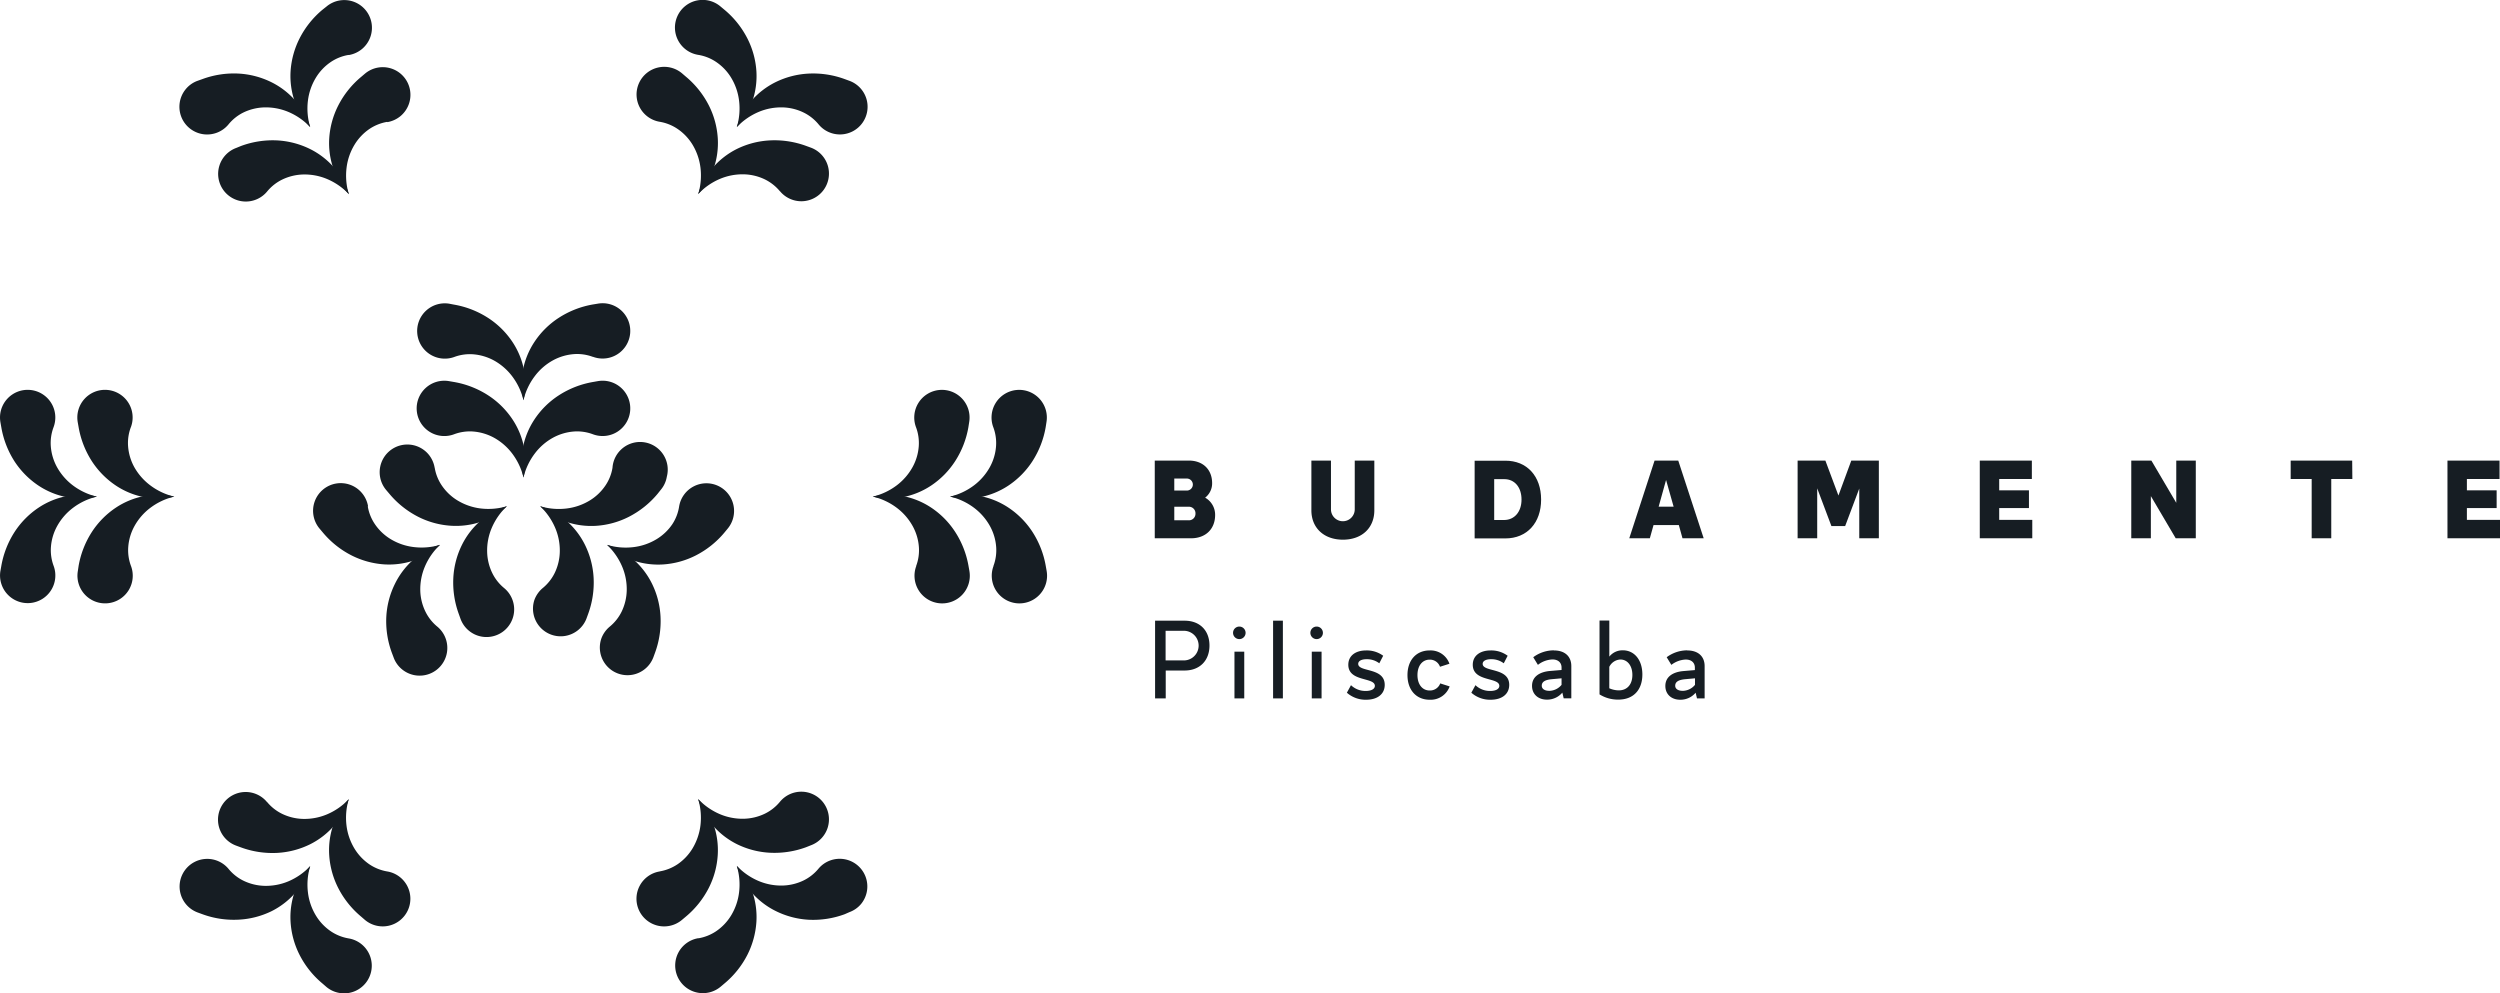 <svg xmlns="http://www.w3.org/2000/svg" viewBox="0 0 765.68 304.2"><defs><style>.cls-1{fill:#161d23;}</style></defs><g id="Layer_2" data-name="Layer 2"><g id="Pilisjaszfalu"><path class="cls-1" d="M515.32,211.58c-1.33,0-2.25-.58-2.25-1.56,0-1.23,1.06-1.81,3.06-2l3-.27v2a5,5,0,0,1-3.77,1.84m1.42-12.41a10.59,10.59,0,0,0-6.32,2.11l1.43,2.34A7.69,7.69,0,0,1,516.3,202c1.77,0,2.79,1,2.79,2.48v.75l-3.54.3c-3.19.28-5.5,1.74-5.5,4.56,0,2.58,1.9,4.22,4.55,4.22a6.09,6.09,0,0,0,4.73-2.15l.41,1.74h2.34V204c0-2.89-1.9-4.79-5.34-4.79M495.8,211.44a7.35,7.35,0,0,1-2.92-.64v-6.56a4,4,0,0,1,3.4-2.25c2.14,0,3.67,1.87,3.67,4.73s-1.56,4.72-4.15,4.72M497,199.17a5.14,5.14,0,0,0-4.11,1.94V190.06h-3v22.61a10.63,10.63,0,0,0,5.78,1.6c4.62,0,7.34-3,7.34-7.69,0-4.45-2.45-7.41-6-7.41m-22.56,12.41c-1.33,0-2.25-.58-2.25-1.56,0-1.23,1.06-1.81,3.06-2l3-.27v2a5,5,0,0,1-3.77,1.84m1.42-12.41a10.59,10.59,0,0,0-6.32,2.11l1.43,2.34a7.69,7.69,0,0,1,4.45-1.66c1.77,0,2.79,1,2.79,2.48v.75l-3.54.3c-3.19.28-5.5,1.74-5.5,4.56,0,2.58,1.9,4.22,4.55,4.22a6.09,6.09,0,0,0,4.73-2.15l.41,1.74h2.34V204c0-2.89-1.9-4.79-5.34-4.79m-19.36,15.1c3.47,0,5.68-1.74,5.68-4.56,0-5.41-8.13-3.81-8.13-6.43,0-.88,1-1.42,2.55-1.42a6.23,6.23,0,0,1,3.91,1.25l1.19-2.31a8.44,8.44,0,0,0-5.2-1.63c-3.23,0-5.48,1.6-5.48,4.39,0,5.3,8.13,3.74,8.13,6.46,0,.95-1.05,1.56-2.79,1.56a6.38,6.38,0,0,1-4.52-1.77l-1.26,2.31a8.65,8.65,0,0,0,5.92,2.15m-18.68,0a6.17,6.17,0,0,0,6.12-4.08l-2.89-.92a3.33,3.33,0,0,1-3.23,2.17c-2.25,0-3.74-1.87-3.74-4.72s1.49-4.73,3.74-4.73a3.27,3.27,0,0,1,3.16,2.18l2.89-.92a6.1,6.1,0,0,0-6.05-4.08c-4.12,0-6.8,3-6.8,7.55s2.68,7.55,6.8,7.55m-19.45,0c3.47,0,5.68-1.74,5.68-4.56,0-5.41-8.12-3.81-8.12-6.43,0-.88,1-1.42,2.55-1.42a6.25,6.25,0,0,1,3.91,1.25l1.19-2.31a8.45,8.45,0,0,0-5.21-1.63c-3.23,0-5.47,1.6-5.47,4.39,0,5.3,8.13,3.74,8.13,6.46,0,.95-1.06,1.56-2.79,1.56a6.36,6.36,0,0,1-4.52-1.77l-1.26,2.31a8.65,8.65,0,0,0,5.91,2.15m-16.66-.41h3V199.58h-3Zm1.49-18.16a1.92,1.92,0,1,0,0-3.84,1.92,1.92,0,1,0,0,3.84m-13.34,18.16h3v-23.8h-3Zm-11.83,0h3V199.58h-3Zm1.49-18.16a1.92,1.92,0,1,0,0-3.84,1.92,1.92,0,1,0,0,3.84m-17,6.53h-5.58v-9.08h5.58a4.54,4.54,0,0,1,0,9.08m.2-12.17h-9v23.8h3.26v-8.54h5.78c4.59,0,7.62-3,7.62-7.65s-3-7.61-7.62-7.61"/><path class="cls-1" d="M181.58,109.3a13.73,13.73,0,0,0-5.83-.84,15.89,15.89,0,0,0-6.37,1.89,17.59,17.59,0,0,0-5.58,4.84,19.65,19.65,0,0,0-3.47,7.36,21.93,21.93,0,0,1-.23-8.9,23.84,23.84,0,0,1,3.63-9,25.64,25.64,0,0,1,7.42-7.32,28,28,0,0,1,10.43-4.08L183.1,93a8.47,8.47,0,1,1-1.52,16.27"/><path class="cls-1" d="M139.08,93.3a28,28,0,0,1,10.43,4.08,25.77,25.77,0,0,1,7.42,7.32,23.84,23.84,0,0,1,3.63,9,21.93,21.93,0,0,1-.23,8.9,19.8,19.8,0,0,0-3.47-7.36,17.8,17.8,0,0,0-5.58-4.84,15.94,15.94,0,0,0-6.37-1.89,13.73,13.73,0,0,0-5.83.84A8.47,8.47,0,1,1,137.52,93Z"/><path class="cls-1" d="M181.58,133a13.73,13.73,0,0,0-5.83-.84,15.89,15.89,0,0,0-6.37,1.89,17.59,17.59,0,0,0-5.58,4.84,19.65,19.65,0,0,0-3.47,7.36,21.93,21.93,0,0,1-.23-8.9,23.84,23.84,0,0,1,3.63-8.95,25.64,25.64,0,0,1,7.42-7.32A28,28,0,0,1,181.58,117l1.52-.27A8.47,8.47,0,1,1,181.58,133"/><path class="cls-1" d="M139.08,117a28,28,0,0,1,10.43,4.08,25.77,25.77,0,0,1,7.42,7.32,23.84,23.84,0,0,1,3.63,8.95,21.93,21.93,0,0,1-.23,8.9,19.8,19.8,0,0,0-3.47-7.36,17.8,17.8,0,0,0-5.58-4.84,15.94,15.94,0,0,0-6.37-1.89,13.73,13.73,0,0,0-5.83.84,8.47,8.47,0,1,1-1.56-16.27Z"/><path class="cls-1" d="M186.76,191.91a13.79,13.79,0,0,0,3.65-4.63,15.71,15.71,0,0,0,1.54-6.46,17.67,17.67,0,0,0-1.39-7.26,19.82,19.82,0,0,0-4.64-6.68,21.92,21.92,0,0,1,7.82,4.25,23.9,23.9,0,0,1,5.94,7.62,25.75,25.75,0,0,1,2.62,10.09,28.08,28.08,0,0,1-1.68,11.07l-.53,1.45a8.47,8.47,0,0,1-15.91-5.81,8.57,8.57,0,0,1,2.58-3.64"/><path class="cls-1" d="M221.88,163.1a28,28,0,0,1-8.75,7,25.77,25.77,0,0,1-10,2.77,23.84,23.84,0,0,1-9.57-1.34,21.83,21.83,0,0,1-7.59-4.65,19.69,19.69,0,0,0,8.11.68,17.73,17.73,0,0,0,7-2.42,15.56,15.56,0,0,0,4.82-4.57A13.64,13.64,0,0,0,208,155.1a8.47,8.47,0,1,1,14.87,6.8Z"/><path class="cls-1" d="M166.27,180.07a13.89,13.89,0,0,0,3.64-4.63,15.71,15.71,0,0,0,1.54-6.46,17.67,17.67,0,0,0-1.39-7.26,19.82,19.82,0,0,0-4.64-6.68,21.91,21.91,0,0,1,7.82,4.25,23.9,23.9,0,0,1,5.94,7.62A25.93,25.93,0,0,1,181.81,177a27.91,27.91,0,0,1-1.69,11.07l-.53,1.45a8.47,8.47,0,0,1-15.91-5.8,8.56,8.56,0,0,1,2.59-3.65"/><path class="cls-1" d="M201.38,151.27a28.16,28.16,0,0,1-8.75,7,25.77,25.77,0,0,1-10,2.77,23.87,23.87,0,0,1-9.57-1.34,22,22,0,0,1-7.59-4.65,19.71,19.71,0,0,0,8.11.68,17.67,17.67,0,0,0,7-2.42,15.56,15.56,0,0,0,4.82-4.57,13.64,13.64,0,0,0,2.19-5.47A8.47,8.47,0,1,1,204.23,146a8.3,8.3,0,0,1-1.84,4Z"/><path class="cls-1" d="M112.64,155.08a13.64,13.64,0,0,0,2.19,5.47,15.57,15.57,0,0,0,4.82,4.57,17.68,17.68,0,0,0,7,2.42,19.73,19.73,0,0,0,8.12-.67,21.8,21.8,0,0,1-7.6,4.64,23.84,23.84,0,0,1-9.57,1.34,26,26,0,0,1-10-2.78,28,28,0,0,1-8.74-7l-1-1.19a8.47,8.47,0,1,1,13-10.87,8.57,8.57,0,0,1,1.87,4.06"/><path class="cls-1" d="M120,199.89a27.9,27.9,0,0,1-1.68-11.07A25.75,25.75,0,0,1,121,178.73a23.9,23.9,0,0,1,5.94-7.62,21.85,21.85,0,0,1,7.83-4.24,19.71,19.71,0,0,0-4.65,6.68,17.8,17.8,0,0,0-1.4,7.25,15.52,15.52,0,0,0,1.55,6.46,13.8,13.8,0,0,0,3.64,4.64A8.47,8.47,0,1,1,123.13,205a8.37,8.37,0,0,1-2.57-3.62Z"/><path class="cls-1" d="M133.14,143.25a13.64,13.64,0,0,0,2.19,5.47,15.56,15.56,0,0,0,4.82,4.57,17.84,17.84,0,0,0,7,2.43,19.88,19.88,0,0,0,8.11-.68,21.85,21.85,0,0,1-7.59,4.64,23.89,23.89,0,0,1-9.57,1.34A25.78,25.78,0,0,1,128,158.24a28.12,28.12,0,0,1-8.74-7l-1-1.18a8.47,8.47,0,0,1,13-10.88,8.59,8.59,0,0,1,1.86,4.06"/><path class="cls-1" d="M140.52,188.06A28.08,28.08,0,0,1,138.84,177a25.75,25.75,0,0,1,2.63-10.09,23.64,23.64,0,0,1,5.95-7.61,21.6,21.6,0,0,1,7.82-4.25,19.71,19.71,0,0,0-4.65,6.68A17.64,17.64,0,0,0,149.2,169a15.63,15.63,0,0,0,1.54,6.45,13.7,13.7,0,0,0,3.64,4.64,8.47,8.47,0,1,1-13.32,9.48Z"/><path class="cls-1" d="M304.26,173.35a13.73,13.73,0,0,0,.84-5.83,15.58,15.58,0,0,0-1.89-6.37,17.78,17.78,0,0,0-4.83-5.58A19.69,19.69,0,0,0,291,152.1a21.93,21.93,0,0,1,8.9-.23,23.82,23.82,0,0,1,9,3.63,25.89,25.89,0,0,1,7.32,7.42,28.12,28.12,0,0,1,4.07,10.43l.27,1.52a8.47,8.47,0,1,1-16.27-1.52"/><path class="cls-1" d="M320.26,130.85a28.12,28.12,0,0,1-4.07,10.43,25.89,25.89,0,0,1-7.32,7.42,23.82,23.82,0,0,1-9,3.63,21.93,21.93,0,0,1-8.9-.23,19.69,19.69,0,0,0,7.37-3.47,17.78,17.78,0,0,0,4.83-5.58,15.58,15.58,0,0,0,1.89-6.37,13.73,13.73,0,0,0-.84-5.83,8.47,8.47,0,1,1,16.28-1.55Z"/><path class="cls-1" d="M280.59,173.35a13.73,13.73,0,0,0,.84-5.83,15.58,15.58,0,0,0-1.89-6.37,17.78,17.78,0,0,0-4.83-5.58,19.69,19.69,0,0,0-7.37-3.47,21.93,21.93,0,0,1,8.9-.23,23.82,23.82,0,0,1,9,3.63,25.74,25.74,0,0,1,7.31,7.42,28,28,0,0,1,4.08,10.43l.27,1.52a8.47,8.47,0,1,1-16.27-1.52"/><path class="cls-1" d="M296.59,130.85a28,28,0,0,1-4.08,10.43,25.74,25.74,0,0,1-7.31,7.42,23.82,23.82,0,0,1-9,3.63,21.93,21.93,0,0,1-8.9-.23,19.69,19.69,0,0,0,7.37-3.47,17.78,17.78,0,0,0,4.83-5.58,15.58,15.58,0,0,0,1.89-6.37,13.73,13.73,0,0,0-.84-5.83,8.47,8.47,0,1,1,16.28-1.55Z"/><path class="cls-1" d="M213.89,287.38a13.94,13.94,0,0,0,5.47-2.19,15.71,15.71,0,0,0,4.57-4.83,17.68,17.68,0,0,0,2.42-7,19.74,19.74,0,0,0-.68-8.12,22,22,0,0,1,4.65,7.6,23.84,23.84,0,0,1,1.34,9.57,26.11,26.11,0,0,1-2.77,10.05,27.9,27.9,0,0,1-7,8.74l-1.18,1a8.47,8.47,0,0,1-10.88-13,8.55,8.55,0,0,1,4.06-1.86"/><path class="cls-1" d="M258.7,280a27.91,27.91,0,0,1-11.07,1.69A25.93,25.93,0,0,1,237.54,279a23.79,23.79,0,0,1-7.62-6,21.91,21.91,0,0,1-4.25-7.82,19.65,19.65,0,0,0,6.69,4.65,17.76,17.76,0,0,0,7.25,1.39,15.71,15.71,0,0,0,6.46-1.54,13.79,13.79,0,0,0,4.63-3.65,8.47,8.47,0,0,1,13.09,10.75,8.34,8.34,0,0,1-3.61,2.57Z"/><path class="cls-1" d="M202.06,266.88a14.06,14.06,0,0,0,5.47-2.19,15.65,15.65,0,0,0,4.56-4.82,18,18,0,0,0,2.43-7,19.75,19.75,0,0,0-.69-8.12,21.67,21.67,0,0,1,4.65,7.6,23.84,23.84,0,0,1,1.34,9.57A25.77,25.77,0,0,1,217.05,272a28,28,0,0,1-7,8.74l-1.19,1a8.47,8.47,0,1,1-6.81-14.84"/><path class="cls-1" d="M246.87,259.48a28,28,0,0,1-11.08,1.69,25.93,25.93,0,0,1-10.09-2.63,23.75,23.75,0,0,1-7.61-6,21.78,21.78,0,0,1-4.26-7.82,19.84,19.84,0,0,0,6.69,4.65,17.79,17.79,0,0,0,7.25,1.39,15.67,15.67,0,0,0,6.46-1.54,13.83,13.83,0,0,0,4.64-3.65,8.47,8.47,0,1,1,9.48,13.32Z"/><path class="cls-1" d="M70,266.12a13.79,13.79,0,0,0,4.63,3.65,15.71,15.71,0,0,0,6.46,1.54,17.76,17.76,0,0,0,7.25-1.39A19.74,19.74,0,0,0,95,265.27a21.91,21.91,0,0,1-4.25,7.82,23.79,23.79,0,0,1-7.62,6A25.93,25.93,0,0,1,73,281.67,27.91,27.91,0,0,1,62,280l-1.45-.53A8.47,8.47,0,1,1,70,266.12"/><path class="cls-1" d="M98.77,301.23a27.9,27.9,0,0,1-7-8.74A25.77,25.77,0,0,1,89,282.43a23.89,23.89,0,0,1,1.34-9.57A22,22,0,0,1,95,265.27a19.74,19.74,0,0,0-.68,8.12,17.68,17.68,0,0,0,2.42,7,15.6,15.6,0,0,0,4.57,4.83,13.94,13.94,0,0,0,5.47,2.19,8.47,8.47,0,1,1-6.8,14.87Z"/><path class="cls-1" d="M81.79,245.62a13.83,13.83,0,0,0,4.64,3.65,15.63,15.63,0,0,0,6.45,1.54,17.81,17.81,0,0,0,7.26-1.39,19.71,19.71,0,0,0,6.68-4.65,21.6,21.6,0,0,1-4.25,7.82,23.79,23.79,0,0,1-7.62,6,25.88,25.88,0,0,1-10.09,2.63,28,28,0,0,1-11.07-1.69L72.35,259a8.47,8.47,0,1,1,9.44-13.33"/><path class="cls-1" d="M110.6,280.73a28,28,0,0,1-7-8.74,25.77,25.77,0,0,1-2.77-10.05,23.84,23.84,0,0,1,1.34-9.57,21.8,21.8,0,0,1,4.64-7.6,19.91,19.91,0,0,0-.68,8.12,17.79,17.79,0,0,0,2.43,7,15.76,15.76,0,0,0,4.56,4.82,14,14,0,0,0,5.47,2.19,8.47,8.47,0,1,1-6.79,14.87Z"/><path class="cls-1" d="M16.4,130.85a13.73,13.73,0,0,0-.84,5.83,15.62,15.62,0,0,0,1.89,6.37,17.9,17.9,0,0,0,4.83,5.58,19.77,19.77,0,0,0,7.37,3.47,21.93,21.93,0,0,1-8.9.23,23.82,23.82,0,0,1-9-3.63,26,26,0,0,1-7.32-7.42A28.12,28.12,0,0,1,.4,130.85l-.27-1.52a8.47,8.47,0,1,1,16.27,1.52"/><path class="cls-1" d="M.4,173.35a28.12,28.12,0,0,1,4.07-10.43,25.89,25.89,0,0,1,7.32-7.42,23.82,23.82,0,0,1,9-3.63,21.93,21.93,0,0,1,8.9.23,19.62,19.62,0,0,0-7.37,3.47,17.68,17.68,0,0,0-4.83,5.58,15.58,15.58,0,0,0-1.89,6.37,13.73,13.73,0,0,0,.84,5.83A8.47,8.47,0,1,1,.12,174.9Z"/><path class="cls-1" d="M40.07,130.85a13.73,13.73,0,0,0-.84,5.83,15.62,15.62,0,0,0,1.89,6.37A17.9,17.9,0,0,0,46,148.63a19.77,19.77,0,0,0,7.37,3.47,21.93,21.93,0,0,1-8.9.23,23.82,23.82,0,0,1-9-3.63,26,26,0,0,1-7.32-7.42,28.12,28.12,0,0,1-4.07-10.43l-.27-1.52a8.47,8.47,0,1,1,16.27,1.52"/><path class="cls-1" d="M24.07,173.35a28.12,28.12,0,0,1,4.07-10.43,25.89,25.89,0,0,1,7.32-7.42,23.82,23.82,0,0,1,9-3.63,21.93,21.93,0,0,1,8.9.23A19.69,19.69,0,0,0,46,155.57a17.68,17.68,0,0,0-4.83,5.58,15.58,15.58,0,0,0-1.89,6.37,13.73,13.73,0,0,0,.84,5.83,8.47,8.47,0,1,1-16.28,1.55Z"/><path class="cls-1" d="M106.77,16.82A13.81,13.81,0,0,0,101.3,19a15.57,15.57,0,0,0-4.57,4.82,17.68,17.68,0,0,0-2.42,7A19.74,19.74,0,0,0,95,38.93a22,22,0,0,1-4.65-7.59A23.89,23.89,0,0,1,89,21.77a26,26,0,0,1,2.78-10.06,27.86,27.86,0,0,1,7-8.74L100,2a8.47,8.47,0,1,1,10.88,13,8.55,8.55,0,0,1-4.06,1.86"/><path class="cls-1" d="M62,24.22A27.94,27.94,0,0,1,73,22.53a25.88,25.88,0,0,1,10.09,2.63,23.79,23.79,0,0,1,7.62,5.95A21.91,21.91,0,0,1,95,38.93a19.71,19.71,0,0,0-6.68-4.65,17.84,17.84,0,0,0-7.26-1.39,15.71,15.71,0,0,0-6.46,1.54A13.79,13.79,0,0,0,70,38.08,8.47,8.47,0,0,1,56.87,27.33a8.34,8.34,0,0,1,3.61-2.57Z"/><path class="cls-1" d="M118.61,37.32a14,14,0,0,0-5.48,2.19,15.69,15.69,0,0,0-4.56,4.83,17.68,17.68,0,0,0-2.42,7,19.74,19.74,0,0,0,.68,8.12,21.82,21.82,0,0,1-4.65-7.6,23.84,23.84,0,0,1-1.34-9.57,25.77,25.77,0,0,1,2.77-10,27.9,27.9,0,0,1,7-8.74l1.18-1a8.47,8.47,0,1,1,10.88,13,8.59,8.59,0,0,1-4.06,1.86"/><path class="cls-1" d="M73.79,44.72A28,28,0,0,1,84.87,43,25.93,25.93,0,0,1,95,45.66a23.75,23.75,0,0,1,7.61,6,21.78,21.78,0,0,1,4.26,7.82,19.84,19.84,0,0,0-6.69-4.65,17.79,17.79,0,0,0-7.25-1.39,15.67,15.67,0,0,0-6.46,1.54,13.83,13.83,0,0,0-4.64,3.65,8.47,8.47,0,1,1-9.48-13.32Z"/><path class="cls-1" d="M250.7,38.08a13.76,13.76,0,0,0-4.63-3.64,15.56,15.56,0,0,0-6.46-1.55,17.79,17.79,0,0,0-7.25,1.39,19.74,19.74,0,0,0-6.69,4.65,21.91,21.91,0,0,1,4.25-7.82,23.93,23.93,0,0,1,7.62-5.95,25.92,25.92,0,0,1,10.09-2.62,28.08,28.08,0,0,1,11.07,1.68l1.45.53a8.47,8.47,0,1,1-9.45,13.33"/><path class="cls-1" d="M221.89,3a27.93,27.93,0,0,1,7,8.75,25.77,25.77,0,0,1,2.77,10,23.87,23.87,0,0,1-1.34,9.57,21.87,21.87,0,0,1-4.65,7.59,19.71,19.71,0,0,0,.68-8.11,17.67,17.67,0,0,0-2.42-7A15.54,15.54,0,0,0,219.37,19a13.74,13.74,0,0,0-5.48-2.19A8.47,8.47,0,1,1,220.69,2Z"/><path class="cls-1" d="M238.87,58.58a14,14,0,0,0-4.64-3.65,15.63,15.63,0,0,0-6.45-1.54,17.81,17.81,0,0,0-7.26,1.39,19.71,19.71,0,0,0-6.68,4.65,21.6,21.6,0,0,1,4.25-7.82,23.79,23.79,0,0,1,7.62-6A25.87,25.87,0,0,1,235.8,43a28.14,28.14,0,0,1,11.07,1.68l1.45.53a8.47,8.47,0,1,1-9.45,13.33"/><path class="cls-1" d="M210.06,23.47a28,28,0,0,1,7,8.74,25.86,25.86,0,0,1,2.77,10.06,23.87,23.87,0,0,1-1.34,9.57,21.85,21.85,0,0,1-4.64,7.59,19.88,19.88,0,0,0,.68-8.11,17.83,17.83,0,0,0-2.42-7,15.68,15.68,0,0,0-4.57-4.82,13.81,13.81,0,0,0-5.47-2.2,8.47,8.47,0,1,1,6.79-14.86Z"/><path class="cls-1" d="M372.16,157.72c0,4.32-2.92,7.14-7.38,7.14H353.67v-23.8H364.1c4.32,0,7.14,2.76,7.14,6.9a5.51,5.51,0,0,1-2.14,4.46A6,6,0,0,1,372.16,157.72Zm-12.51-11.15v3.67h3.71a1.84,1.84,0,1,0,0-3.67Zm6.49,10.71a2,2,0,0,0-2.1-2.08h-4.39v4.15H364A2,2,0,0,0,366.14,157.28Z"/><path class="cls-1" d="M401.64,156.29V141.06h6V156a3.64,3.64,0,1,0,7.28,0V141.06h6v15.23c0,5.41-3.81,9-9.62,9S401.64,161.7,401.64,156.29Z"/><path class="cls-1" d="M472,153c0,7.17-4.35,11.9-10.94,11.9h-9.42v-23.8H461C467.63,141.06,472,145.79,472,153Zm-6,0c0-3.77-2.11-6.25-5.27-6.25h-3.1v12.51h3.1C463.86,159.22,466,156.74,466,153Z"/><path class="cls-1" d="M514.18,160.81h-7.75l-1.13,4.05H499l7.75-23.8H514l7.79,23.8H515.3Zm-1.6-5.64L510.27,147,508,155.17Z"/><path class="cls-1" d="M575.44,141.06v23.8h-6V149.63l-4.32,11.49h-4.21l-4.35-11.56v15.3h-6v-23.8h8.5l4,10.71L567,141.06Z"/><path class="cls-1" d="M622.43,159.22v5.64H606.35v-23.8H622.3v5.65h-10v3.46h9.11v5.44h-9.11v3.61Z"/><path class="cls-1" d="M672.51,141.06v23.8h-6.15l-7.61-12.92v12.92h-6v-23.8h6.16L666.53,154V141.06Z"/><path class="cls-1" d="M720.46,146.71H714v18.15h-6V146.71h-6.43v-5.65h18.84Z"/><path class="cls-1" d="M765.68,159.22v5.64H749.59v-23.8h15.95v5.65h-10v3.46h9.11v5.44h-9.11v3.61Z"/></g></g></svg>
